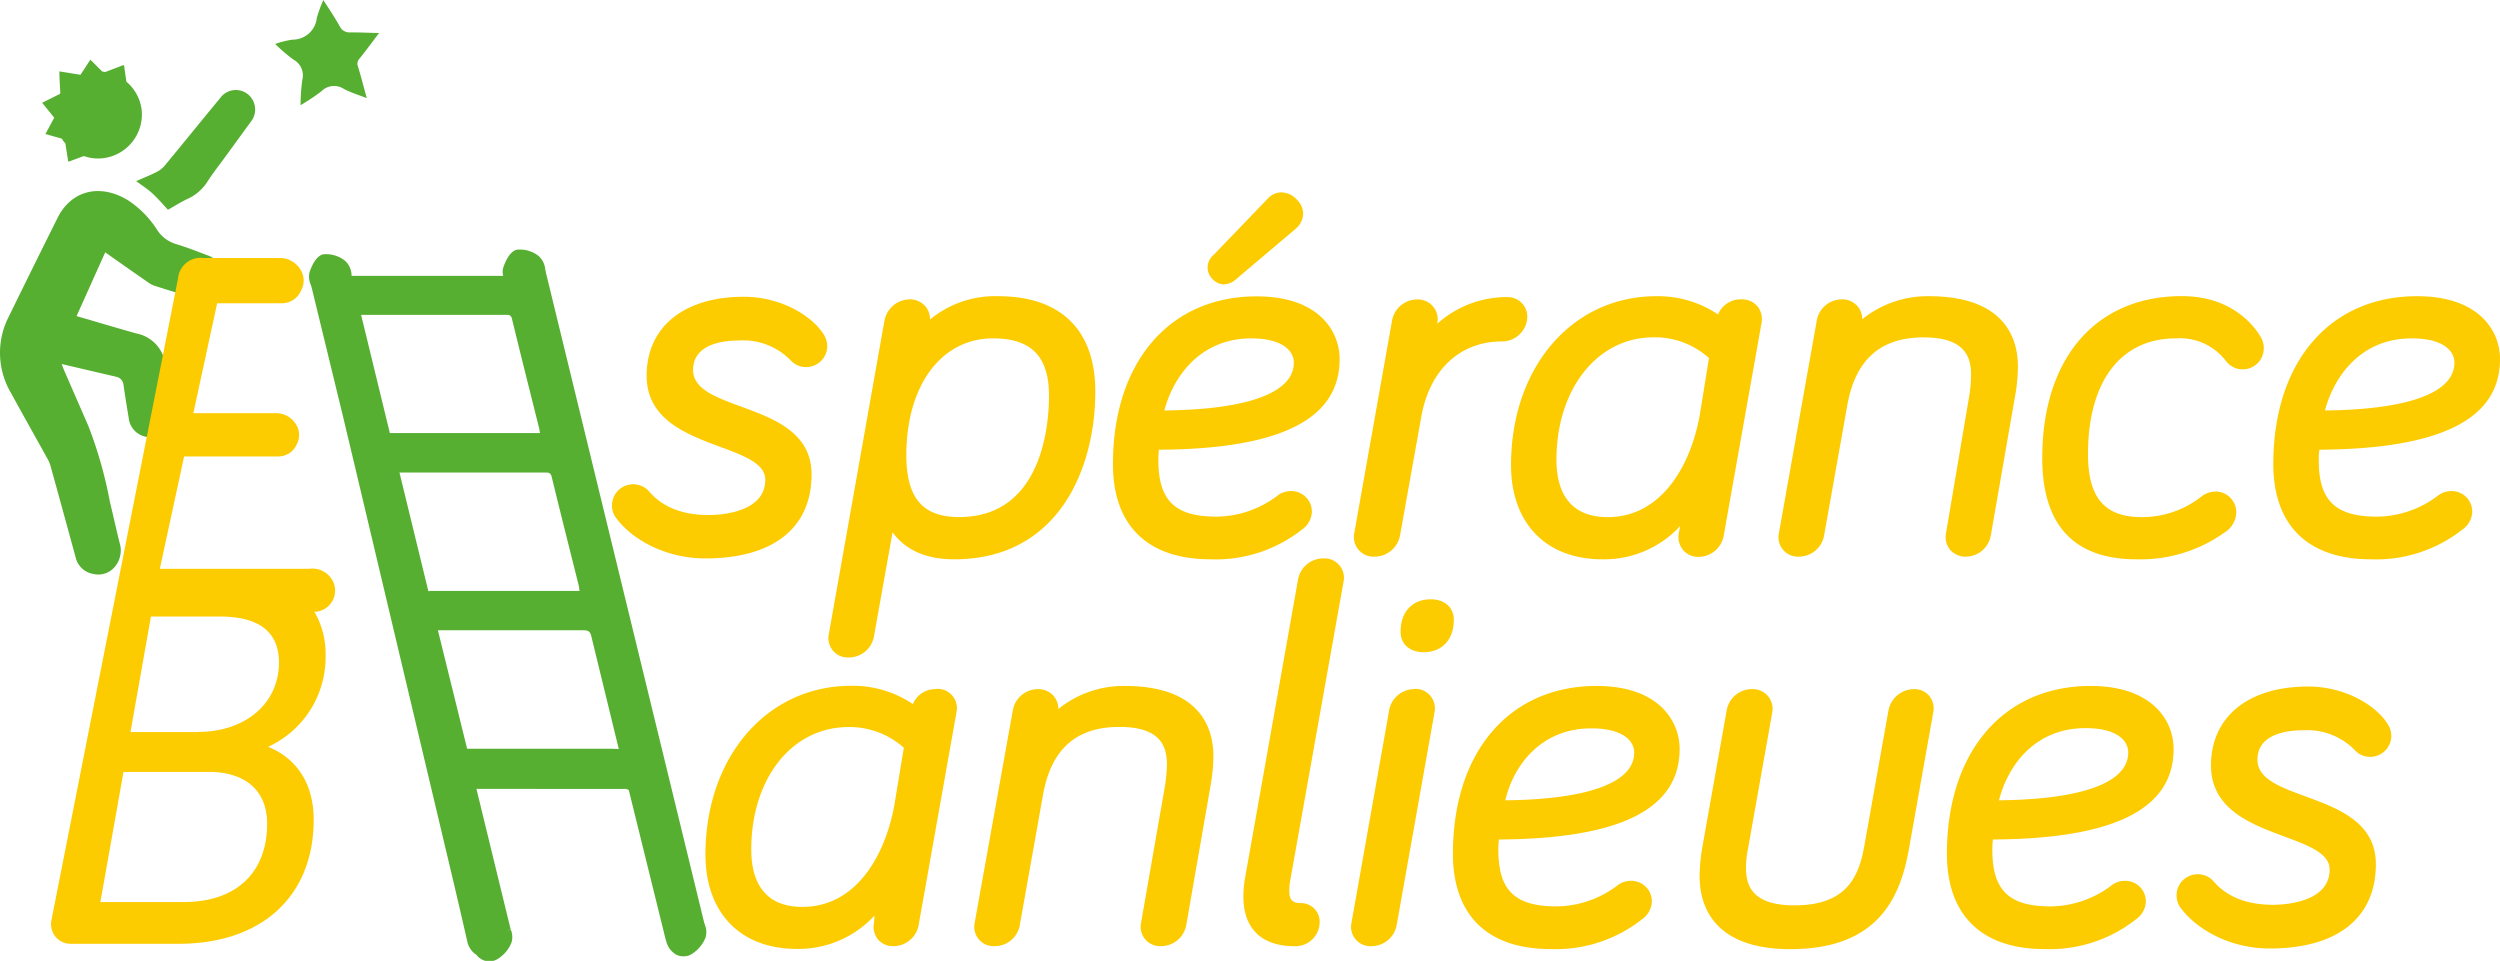 <svg xmlns="http://www.w3.org/2000/svg" viewBox="0 0 308.91 118.73"><g id="Calque_2" data-name="Calque 2"><g id="Calque_1-2" data-name="Calque 1"><path d="M5.6,16.59l.12,0,1.91.54a5.22,5.22,0,0,0,.45.6c.08.49.15,1,.23,1.46l.12.77.08,0,1.85-.68a5.26,5.26,0,0,0,2.28.28,5.45,5.45,0,0,0,4.87-5.93,5.39,5.39,0,0,0-1.89-3.53c-.07-.53-.15-1-.23-1.57,0-.15-.05-.31-.07-.47l-.11,0L13,8.9l-.36-.06L11.26,7.47l-.1-.09c-.41.63-.81,1.25-1.22,1.86l-2.6-.42a.17.17,0,0,0,0,.08c0,.85.07,1.7.11,2.55,0,0,0,.05,0,.07l-.06.09-1.18.59-1,.5,1.49,1.84Z" style="fill:#56af31"/><path d="M25.64,31.55c-1.28-.49-2.58-1-3.88-1.39a4.21,4.21,0,0,1-2.31-1.7,12.19,12.19,0,0,0-3.58-3.68c-3.44-2.13-7-1.31-8.73,2.09Q4.08,33,1.08,39.13a9.76,9.76,0,0,0,.28,9.43c1.5,2.75,3.05,5.49,4.57,8.24a3.57,3.57,0,0,1,.31.76q1.57,5.67,3.12,11.36a2.67,2.67,0,0,0,2.18,2,2.65,2.65,0,0,0,2.74-1,3.16,3.16,0,0,0,.48-2.91c-.41-1.67-.78-3.35-1.18-5a52.68,52.68,0,0,0-2.66-9.37c-1-2.29-2-4.59-3-6.89-.1-.22-.17-.45-.3-.77l6.72,1.57a1.14,1.14,0,0,1,.93,1.08c.19,1.33.41,2.67.63,4a2.64,2.64,0,0,0,3,2.36,2.69,2.69,0,0,0,2.29-3.07c-.23-2-.51-4-.79-5.95a5.18,5.18,0,0,0-.27-1.08,4.44,4.44,0,0,0-3.25-2.68c-2.47-.69-4.92-1.43-7.42-2.15L13,31.18c1.79,1.26,3.54,2.49,5.3,3.71a3,3,0,0,0,.79.42c1.58.5,3.16,1,4.75,1.45a3.17,3.17,0,0,0,1.43.11,2.76,2.76,0,0,0,2.24-2.46A2.7,2.7,0,0,0,25.64,31.55Z" style="fill:#56af31"/><path d="M27.21,12.11c-2.3,2.78-4.57,5.59-6.87,8.37a3.3,3.3,0,0,1-1,.78c-.82.41-1.67.75-2.51,1.12.74.56,1.46,1,2.1,1.61s1.19,1.24,1.82,1.93c.85-.47,1.66-1,2.52-1.39a5.65,5.65,0,0,0,2.36-2.08c.69-1.08,1.49-2.08,2.24-3.12l3.08-4.23a2.43,2.43,0,0,0-.05-3.2A2.38,2.38,0,0,0,27.21,12.11Z" style="fill:#56af31"/><path d="M37.14,13a26.85,26.85,0,0,0,2.55-1.7A2.21,2.21,0,0,1,42.51,11c.85.44,1.78.72,2.81,1.13-.39-1.41-.7-2.67-1.09-3.91a.94.94,0,0,1,.21-1c.81-1,1.59-2.07,2.4-3.14C45.71,4.06,44.5,4,43.3,4A1.31,1.31,0,0,1,42,3.29c-.6-1.09-1.3-2.12-2.05-3.29a17.65,17.65,0,0,0-.8,2.2,3,3,0,0,1-3,2.7A11,11,0,0,0,34,5.43a20,20,0,0,0,2.25,1.93A2.22,2.22,0,0,1,37.35,9.9,24.28,24.28,0,0,0,37.14,13Z" style="fill:#56af31"/><path d="M87.09,114.26l-.07,0v0l.06,0c0-.12-.07-.23-.09-.34L67.46,33.71c0-.12-.06-.24-.08-.37a2.58,2.58,0,0,0-.76-1.65,3.68,3.68,0,0,0-2.78-.83c-.88.23-1.42,1.5-1.66,2.23a1.78,1.78,0,0,0,0,1H43.44c0-.06,0-.12,0-.18a2.55,2.55,0,0,0-.76-1.65,3.72,3.72,0,0,0-2.78-.83c-.87.23-1.42,1.5-1.66,2.23a2.48,2.48,0,0,0,.16,1.52,3.52,3.52,0,0,1,.13.43l3.89,16,1.5,6.3q5.91,24.93,11.83,49.86c.68,2.87,1.35,5.74,2,8.61a2.59,2.59,0,0,0,1.1,1.59,2.23,2.23,0,0,0,.8.64,1.91,1.91,0,0,0,.81.18,2.11,2.11,0,0,0,.83-.18,4.23,4.23,0,0,0,1.9-2.11,2.32,2.32,0,0,0-.08-1.64l-.52.16.51-.19c0-.12-.07-.24-.09-.35l-4.14-17H77.12a.79.79,0,0,1,.58.16L82,115.07c.11.44.21.89.35,1.33A2.61,2.61,0,0,0,83.63,118a2.06,2.06,0,0,0,.81.17,2.09,2.09,0,0,0,.83-.17,4.26,4.26,0,0,0,1.9-2.12A2.29,2.29,0,0,0,87.09,114.26ZM44.62,38.91H62.41c.36,0,.71-.09.85.48,1.11,4.58,2.27,9.16,3.41,13.73,0,.12,0,.23.07.39H48.17Zm8.31,34.14L49.36,58.39h18c.41,0,.68,0,.81.53,1.1,4.53,2.25,9.06,3.38,13.59,0,.14,0,.28.09.51l-.71,0H53.17A1.92,1.92,0,0,1,52.93,73.05ZM75.72,92.52h-18L54.11,77.88h18c.56,0,.8.14.94.67l3.41,14Z" style="fill:#56af31"/><path d="M38.21,70.28H19.75l3-13.88H34.39a2.47,2.47,0,0,0,2.29-1.53,2.44,2.44,0,0,0-.23-2.62,2.87,2.87,0,0,0-2.56-1.19h-10l2.94-13.59h8a2.59,2.59,0,0,0,2.39-1.6A2.55,2.55,0,0,0,37,33.12a3,3,0,0,0-2.67-1.24H29.2l-2.83,0h-1.2A2.8,2.8,0,0,0,22,34.4L6.34,113.78a2.48,2.48,0,0,0,.55,2,2.43,2.43,0,0,0,1.86.84h13.3c10.31,0,16.71-5.88,16.71-15.34,0-4.32-2-7.53-5.63-9a12.18,12.18,0,0,0,7.1-11.25,10.22,10.22,0,0,0-1.39-5.44h.21a2.63,2.63,0,0,0,2.13-3.68A2.85,2.85,0,0,0,38.21,70.28Zm-15.5,41.18H12.4l2.86-16.08H25.77c4.6,0,7.24,2.34,7.24,6.42C33,107.85,29.16,111.46,22.71,111.46Zm1.74-21H16.12l2.53-14.28h8.52c4.84,0,7.3,1.91,7.3,5.68C34.47,86.9,30.35,90.44,24.45,90.44Z" style="fill:#fccb00"/><path d="M100.28,58.63c0-5.19-4.63-6.89-8.71-8.39-3.18-1.17-5.93-2.18-5.93-4.52,0-3.18,3.6-3.65,5.74-3.65a8.18,8.18,0,0,1,6.35,2.49,2.58,2.58,0,0,0,1.88.8,2.61,2.61,0,0,0,2.61-2.6,2.81,2.81,0,0,0-.43-1.42c-1.44-2.32-5.3-4.67-9.89-4.67-7.4,0-12,3.74-12,9.76,0,5.42,5,7.26,9,8.75,3,1.11,5.66,2.08,5.66,4.1,0,4-5.38,4.36-7,4.36-3.25,0-5.72-1-7.35-2.91a2.62,2.62,0,0,0-4.59,1.71A2.53,2.53,0,0,0,76,63.82C77.8,66.42,81.94,69,87.18,69,95.5,69,100.28,65.25,100.28,58.63Z" style="fill:#fccb00"/><path d="M104.85,81.24A3.16,3.16,0,0,0,108,78.57l2.29-12.8c1.61,2.21,4.16,3.34,7.61,3.34,12.87,0,17.44-11.17,17.44-20.74,0-7.59-4.26-11.77-12-11.77a12.6,12.6,0,0,0-8.43,2.89,2.4,2.4,0,0,0-.57-1.64,2.51,2.51,0,0,0-1.94-.86,3.22,3.22,0,0,0-3.12,2.67l-6.86,38.66a2.39,2.39,0,0,0,2.47,2.92Zm17.87-39.43c4.71,0,6.9,2.25,6.9,7.08,0,3.52-.8,15-11.11,15-4.51,0-6.52-2.36-6.52-7.66C112,47.61,116.3,41.81,122.72,41.81Z" style="fill:#fccb00"/><path d="M151.23,35.14a2.46,2.46,0,0,0,1.61-.73l7.27-6.15a2.56,2.56,0,0,0,.91-1.77,2.4,2.4,0,0,0-.74-1.78,2.66,2.66,0,0,0-1.89-.94,2.29,2.29,0,0,0-1.7.73l-6.73,7a2,2,0,0,0-.12,3A2,2,0,0,0,151.23,35.14Z" style="fill:#fccb00"/><path d="M149.58,69.11a17.22,17.22,0,0,0,11.29-3.67,2.79,2.79,0,0,0,1.23-2.23,2.54,2.54,0,0,0-2.61-2.53,2.69,2.69,0,0,0-1.66.58,12.64,12.64,0,0,1-7.47,2.58c-5.21,0-7.23-2-7.23-7a9.87,9.87,0,0,1,.07-1.27c15-.09,22.33-3.76,22.33-11.18,0-3.58-2.69-7.77-10.25-7.77-10.79,0-17.76,8.14-17.76,20.74C137.52,64.93,141.8,69.11,149.58,69.11Zm5-27.3c3.9,0,5.29,1.55,5.29,3,0,3.71-5.66,5.8-16,5.91C145,46.44,148.37,41.81,154.63,41.81Z" style="fill:#fccb00"/><path d="M169.84,68.78A3.2,3.2,0,0,0,173,66.12l2.59-14.46c1-5.93,4.78-9.47,10-9.47a3.13,3.13,0,0,0,3.13-3,2.42,2.42,0,0,0-2.41-2.48A12.82,12.82,0,0,0,177.6,40l0-.09A2.44,2.44,0,0,0,175.15,37,3.17,3.17,0,0,0,172,39.66l-4.66,26.21a2.42,2.42,0,0,0,2.47,2.91Z" style="fill:#fccb00"/><path d="M213,66.11l4.66-26.2a2.53,2.53,0,0,0-.51-2.07,2.5,2.5,0,0,0-2-.85,3,3,0,0,0-2.86,1.87,13.26,13.26,0,0,0-7.63-2.26c-10.4,0-17.95,8.78-17.95,20.87,0,7.18,4.32,11.64,11.28,11.64A12.8,12.8,0,0,0,207.61,65l-.17.88A2.56,2.56,0,0,0,208,68a2.44,2.44,0,0,0,1.9.81A3.17,3.17,0,0,0,213,66.11Zm-2.94-15C209,57.32,205.41,63.9,198.65,63.9c-5.23,0-6.33-3.85-6.33-7.08,0-8.77,5.06-15.14,12-15.14a10,10,0,0,1,6.85,2.56Z" style="fill:#fccb00"/><path d="M240.46,65.87a2.48,2.48,0,0,0,.51,2.07,2.52,2.52,0,0,0,2,.84A3.16,3.16,0,0,0,246,66.11l3-17.22a20.75,20.75,0,0,0,.34-3.62c0-3.23-1.42-8.67-11-8.67a12.86,12.86,0,0,0-8.24,2.85,2.36,2.36,0,0,0-.57-1.6,2.48,2.48,0,0,0-1.94-.86,3.16,3.16,0,0,0-3.11,2.67l-4.67,26.21a2.4,2.4,0,0,0,2.47,2.91,3.17,3.17,0,0,0,3.12-2.66l2.85-16c1-5.67,4.08-8.43,9.44-8.43,5.21,0,5.87,2.51,5.87,4.69a18.49,18.49,0,0,1-.31,3Z" style="fill:#fccb00"/><path d="M264,69.11a17.88,17.88,0,0,0,10.85-3.3,3,3,0,0,0,1.47-2.53,2.55,2.55,0,0,0-2.55-2.54,2.84,2.84,0,0,0-1.71.58,11.89,11.89,0,0,1-7.41,2.58c-4.6,0-6.65-2.4-6.65-7.79,0-9,4.06-14.3,10.85-14.3a7.14,7.14,0,0,1,6.19,2.79A2.6,2.6,0,0,0,279.72,43a2.7,2.7,0,0,0-.36-1.33c-.68-1.19-3.41-5.08-9.76-5.08-10.64,0-17.25,7.68-17.25,20C252.35,64.91,256.28,69.11,264,69.11Z" style="fill:#fccb00"/><path d="M308.91,44.37c0-3.58-2.68-7.77-10.25-7.77-10.79,0-17.76,8.14-17.76,20.74,0,7.59,4.29,11.77,12.07,11.77a17.19,17.19,0,0,0,11.28-3.67,2.79,2.79,0,0,0,1.23-2.23,2.54,2.54,0,0,0-2.61-2.53,2.64,2.64,0,0,0-1.65.58,12.66,12.66,0,0,1-7.48,2.58c-5.2,0-7.23-2-7.23-7a8.65,8.65,0,0,1,.08-1.27C301.61,55.46,308.91,51.79,308.91,44.37ZM298,41.81c3.89,0,5.28,1.55,5.28,3,0,3.71-5.66,5.8-16,5.91C288.42,46.44,291.75,41.81,298,41.81Z" style="fill:#fccb00"/><path d="M115.66,85.15A3,3,0,0,0,112.8,87a13.24,13.24,0,0,0-7.63-2.26c-10.4,0-18,8.78-18,20.87,0,7.18,4.32,11.64,11.28,11.64a12.79,12.79,0,0,0,9.61-4.12L108,114a2.52,2.52,0,0,0,.5,2.1,2.45,2.45,0,0,0,1.9.81,3.17,3.17,0,0,0,3.12-2.67l4.66-26.2a2.39,2.39,0,0,0-2.47-2.92Zm-5.12,14.16c-1.07,6.17-4.62,12.75-11.39,12.75-5.23,0-6.32-3.85-6.32-7.08,0-8.77,5-15.14,12-15.14a10,10,0,0,1,6.85,2.56Z" style="fill:#fccb00"/><path d="M139,84.76a12.83,12.83,0,0,0-8.23,2.85,2.41,2.41,0,0,0-.57-1.6,2.51,2.51,0,0,0-1.94-.86,3.17,3.17,0,0,0-3.12,2.67L120.44,114a2.39,2.39,0,0,0,2.47,2.91,3.15,3.15,0,0,0,3.11-2.66l2.85-16c1-5.67,4.09-8.43,9.45-8.43,5.2,0,5.87,2.51,5.87,4.69a19.77,19.77,0,0,1-.31,3L141,114a2.4,2.4,0,0,0,2.47,2.91,3.17,3.17,0,0,0,3.12-2.67l3-17.22a21.76,21.76,0,0,0,.34-3.62C149.93,90.2,148.5,84.76,139,84.76Z" style="fill:#fccb00"/><path d="M163.5,69a3.17,3.17,0,0,0-3.12,2.67l-6.54,36.85a13.29,13.29,0,0,0-.2,2.25c0,4,2.26,6.15,6.36,6.15a3,3,0,0,0,3.06-2.92,2.3,2.3,0,0,0-2.35-2.41c-1,0-1.4-.42-1.4-1.46a6.64,6.64,0,0,1,.12-1.36L166,71.94h0A2.4,2.4,0,0,0,163.5,69Z" style="fill:#fccb00"/><path d="M174.76,85.15a3.17,3.17,0,0,0-3.12,2.67L167,114a2.39,2.39,0,0,0,2.47,2.91,3.17,3.17,0,0,0,3.12-2.67l4.66-26.2a2.41,2.41,0,0,0-2.47-2.92Z" style="fill:#fccb00"/><path d="M176.77,74.05c-2.26,0-3.71,1.56-3.71,4,0,1.54,1.12,2.54,2.87,2.54,2.25,0,3.71-1.56,3.71-4C179.64,75.05,178.51,74.05,176.77,74.05Z" style="fill:#fccb00"/><path d="M197.29,84.76c-10.79,0-17.76,8.14-17.76,20.74,0,7.59,4.28,11.77,12.06,11.77a17.22,17.22,0,0,0,11.29-3.67,2.79,2.79,0,0,0,1.23-2.23,2.54,2.54,0,0,0-2.61-2.53,2.69,2.69,0,0,0-1.66.58,12.64,12.64,0,0,1-7.47,2.58c-5.21,0-7.23-2-7.23-7a8.65,8.65,0,0,1,.08-1.27c15-.09,22.32-3.76,22.32-11.18C207.54,89,204.85,84.76,197.29,84.76ZM186,98.89C187,94.6,190.38,90,196.64,90c3.9,0,5.29,1.55,5.29,3C201.93,96.69,196.27,98.78,186,98.89Z" style="fill:#fccb00"/><path d="M236.52,85.15a3.24,3.24,0,0,0-3.18,2.67l-3,16.84c-.69,3.74-2.22,7.21-8.6,7.21-5.32,0-6-2.51-6-4.69a11.51,11.51,0,0,1,.24-2.26l3-16.85h0a2.48,2.48,0,0,0-.52-2.06,2.51,2.51,0,0,0-2-.86,3.16,3.16,0,0,0-3.11,2.67l-3,16.85a22.48,22.48,0,0,0-.34,3.61c0,3.35,1.46,9,11.22,9,11,0,13.61-6.6,14.64-12.35l3-16.85A2.49,2.49,0,0,0,238.4,86,2.42,2.42,0,0,0,236.52,85.15Z" style="fill:#fccb00"/><path d="M258.33,84.76c-10.79,0-17.76,8.14-17.76,20.74,0,7.59,4.29,11.77,12.07,11.77a17.19,17.19,0,0,0,11.28-3.67,2.79,2.79,0,0,0,1.23-2.23,2.54,2.54,0,0,0-2.61-2.53,2.64,2.64,0,0,0-1.65.58,12.66,12.66,0,0,1-7.48,2.58c-5.2,0-7.23-2-7.23-7a8.65,8.65,0,0,1,.08-1.27c15-.09,22.32-3.76,22.32-11.18C268.58,89,265.9,84.76,258.33,84.76ZM247,98.89c1.09-4.29,4.42-8.92,10.69-8.92,3.9,0,5.28,1.55,5.28,3C263,96.69,257.31,98.78,247,98.89Z" style="fill:#fccb00"/><path d="M285.2,84.83c-7.4,0-12,3.74-12,9.76,0,5.42,5,7.26,9,8.75,3,1.11,5.66,2.08,5.66,4.1,0,4-5.39,4.36-7,4.36-3.25,0-5.72-1-7.35-2.91a2.62,2.62,0,0,0-4.2,3.09c1.79,2.6,5.93,5.22,11.16,5.22,8.33,0,13.1-3.79,13.1-10.41,0-5.19-4.63-6.89-8.71-8.39-3.18-1.17-5.92-2.18-5.92-4.52,0-3.18,3.59-3.65,5.74-3.65A8.2,8.2,0,0,1,291,92.72a2.54,2.54,0,0,0,1.87.8,2.61,2.61,0,0,0,2.61-2.6,2.68,2.68,0,0,0-.43-1.42C293.64,87.18,289.79,84.83,285.2,84.83Z" style="fill:#fccb00"/></g></g></svg>